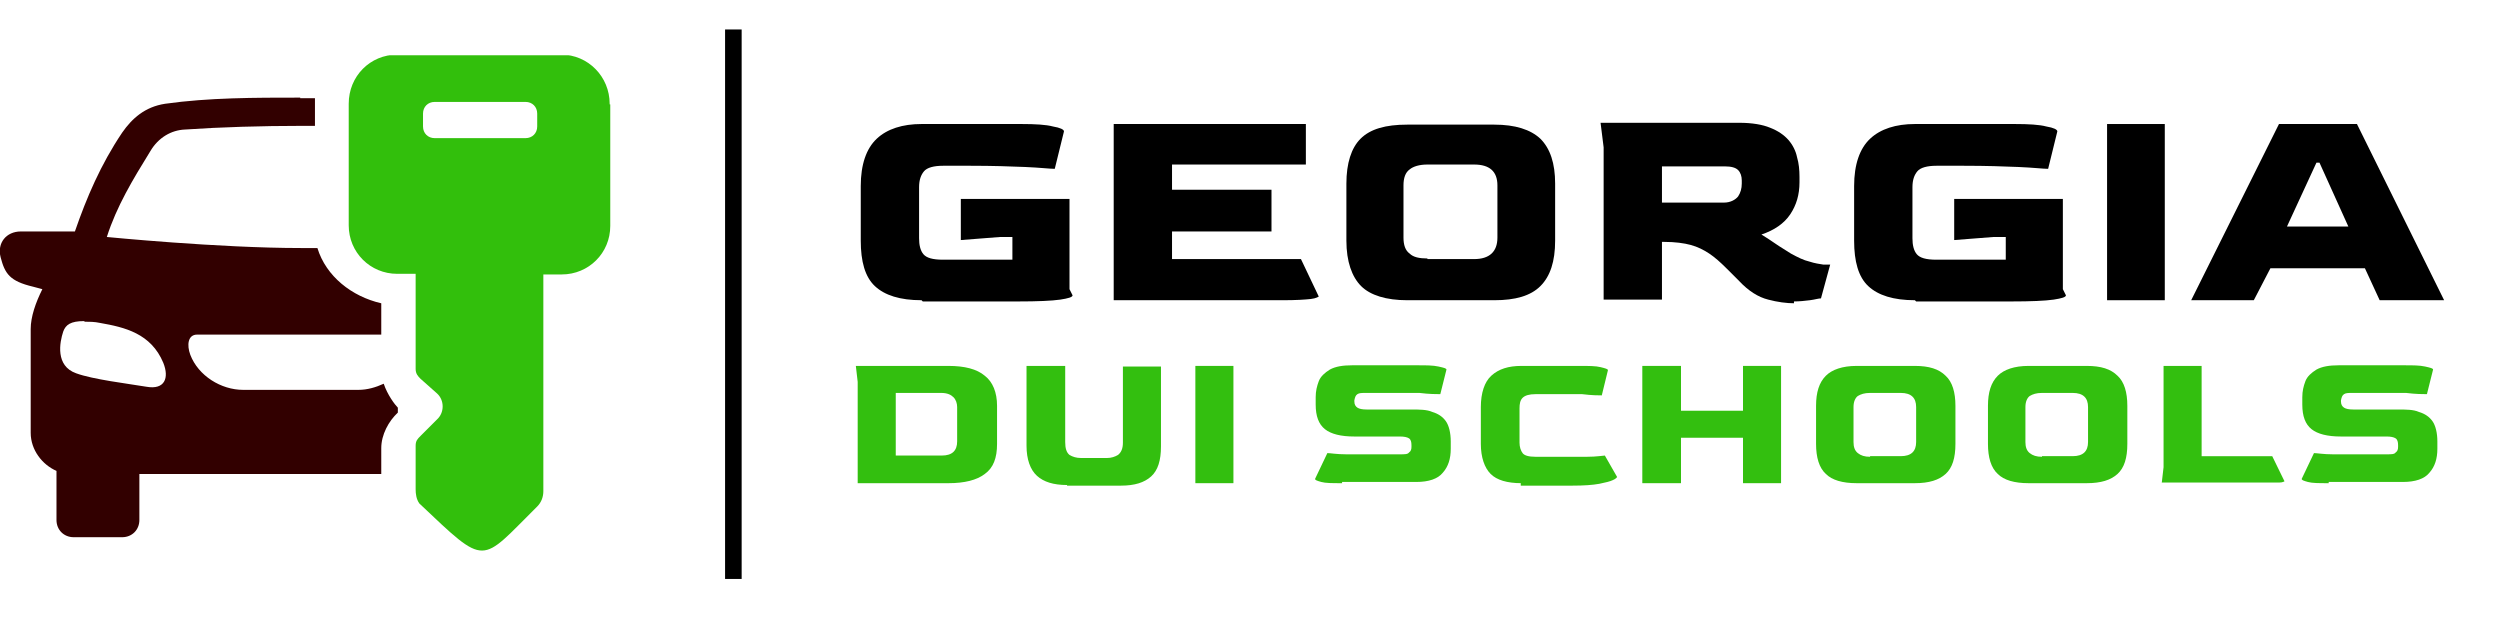 <?xml version="1.0" encoding="UTF-8"?> <svg xmlns="http://www.w3.org/2000/svg" xmlns:xlink="http://www.w3.org/1999/xlink" id="Layer_1" version="1.1" viewBox="0 0 407.2 101"><defs><style> .st0 { fill: none; } .st1 { fill: #33bf0f; } .st2 { fill: #320000; fill-rule: evenodd; } .st3 { fill: #32bf0c; } .st4 { clip-path: url(#clippath); } </style><clipPath id="clippath"><rect class="st0" x="56.2" y="9" width="43.3" height="81.2"></rect></clipPath></defs><g><path d="M150.1,48.9c-3.5,0-6-.8-7.6-2.3s-2.3-4-2.3-7.4v-8.9c0-3.5.9-6.1,2.6-7.7,1.7-1.6,4.2-2.4,7.3-2.4h16.3c2.2,0,4,.1,5.1.4,1.2.2,1.8.5,1.8.8l-1.5,6.1c-.8,0-2.4-.2-4.8-.3-2.4-.1-5.3-.2-8.9-.2h-4.5c-1.5,0-2.6.3-3.1.9s-.8,1.4-.8,2.6v8.3c0,1.1.2,2,.7,2.6s1.5.9,3.2.9h11.3v-3.7h-2l-6.4.5v-6.7h17.7v14.7l.5,1c0,.3-.7.5-2,.7-1.4.2-3.7.3-6.9.3h-15.5l-.2-.2h0Z"></path><path d="M181.4,48.9v-28.7h31.3v6.6h-21.8v4.1h16.2v6.8h-16.2v4.5h21l2.9,6.1s-.4.3-1.3.4-2.4.2-4.5.2h-27.6,0Z"></path><path d="M229.2,48.9c-3.4,0-6-.8-7.5-2.3s-2.4-4-2.4-7.4v-9.3c0-3.3.8-5.8,2.3-7.3,1.6-1.6,4.1-2.3,7.6-2.3h14.2c3.4,0,5.9.8,7.5,2.3,1.6,1.6,2.4,4,2.4,7.3v9.3c0,3.4-.8,5.8-2.4,7.4s-4.1,2.3-7.5,2.3h-14.2ZM232.5,42.2h7.6c2.5,0,3.8-1.2,3.8-3.5v-8.5c0-2.3-1.3-3.4-3.8-3.4h-7.6c-1.3,0-2.3.3-2.9.8-.7.5-1,1.4-1,2.6v8.5c0,1.2.3,2.1,1,2.6.6.6,1.6.8,2.9.8h0Z"></path><path d="M292.3,49.4c-1.3,0-2.8-.2-4.3-.6-1.6-.4-3.2-1.4-4.7-3l-2.1-2.1c-1-1-1.9-1.8-2.8-2.4-.9-.6-1.9-1.1-3-1.4-1.1-.3-2.6-.5-4.3-.5h-.4v9.4h-9.5v-24.8l-.5-4h22.6c2.1,0,3.8.3,5,.8,1.3.5,2.3,1.2,3,2s1.2,1.8,1.4,2.8c.3,1,.4,2.1.4,3.2v.9c0,2-.5,3.7-1.5,5.2s-2.6,2.6-4.7,3.3c.8.5,1.6,1,2.3,1.5.7.5,1.6,1,2.5,1.6,1.1.6,2.1,1.1,3,1.3.9.3,1.7.4,2.3.5h1.1l-1.5,5.5c-.4,0-1,.2-1.8.3s-1.7.2-2.6.2v.3h.1ZM276.3,33h4.5c1.1,0,1.9-.5,2.3-1,.4-.6.6-1.3.6-2.1v-.5c0-.7-.2-1.3-.6-1.7-.4-.4-1.1-.6-2.2-.6h-10.2v5.9h5.7,0Z"></path><path d="M311.9,48.9c-3.5,0-6-.8-7.6-2.3s-2.3-4-2.3-7.4v-8.9c0-3.5.9-6.1,2.6-7.7,1.7-1.6,4.2-2.4,7.3-2.4h16.3c2.2,0,4,.1,5.1.4,1.2.2,1.8.5,1.8.8l-1.5,6.1c-.8,0-2.4-.2-4.8-.3-2.4-.1-5.3-.2-8.9-.2h-4.5c-1.5,0-2.6.3-3.1.9s-.8,1.4-.8,2.6v8.3c0,1.1.2,2,.7,2.6s1.5.9,3.2.9h11.3v-3.7h-2l-6.4.5v-6.7h17.7v14.7l.5,1c0,.3-.7.5-2,.7-1.4.2-3.7.3-6.9.3h-15.5l-.2-.2h0Z"></path><path d="M343.2,48.9v-28.7h9.4v28.7h-9.4Z"></path><path d="M356.9,48.9l14.3-28.7h12.7l14.2,28.7h-10.5l-2.4-5.2h-15.4l-2.7,5.2h-10.2ZM372.5,36.9h10l-4.7-10.4h-.5l-4.8,10.4Z"></path><path class="st1" d="M139.7,78.7v-16.5l-.3-2.6h15.1c2.6,0,4.6.5,5.9,1.6,1.3,1,2,2.7,2,4.9v6.2c0,2.3-.6,3.9-2,4.9-1.3,1-3.3,1.5-5.9,1.5,0,0-14.8,0-14.8,0ZM146,74.2h7.4c1.7,0,2.5-.8,2.5-2.3v-5.6c0-.6-.2-1.2-.6-1.6-.4-.4-1-.7-2-.7h-7.4v10.2h.1Z"></path><path class="st1" d="M173.8,79c-2.2,0-3.8-.5-4.9-1.5-1.1-1-1.7-2.7-1.7-4.9v-13h6.3v12.4c0,1,.2,1.7.7,2.1.5.3,1.1.5,1.9.5h4.2c.7,0,1.3-.2,1.8-.5.5-.4.8-1,.8-2v-12.4h6.2v13c0,2.3-.5,3.9-1.6,4.9s-2.7,1.5-4.9,1.5h-8.8Z"></path><path class="st1" d="M194.7,78.7v-19.1h6.2v19.1h-6.2Z"></path><path class="st1" d="M218.5,78.7c-1.5,0-2.6,0-3.3-.2s-1-.3-1-.5l2-4.2c.5,0,1.5.2,3.1.2h8.7c.8,0,1.3,0,1.5-.3.3-.2.4-.5.4-.9v-.3c0-.5-.1-.9-.4-1.1-.3-.2-.8-.3-1.5-.3h-7.4c-2.2,0-3.8-.4-4.8-1.2-1-.8-1.5-2.1-1.5-4v-1.2c0-1,.2-1.8.5-2.6s1-1.4,1.8-1.9c.9-.5,2.1-.7,3.6-.7h10.8c1.3,0,2.4,0,3.3.2.9.2,1.3.3,1.3.5l-1,4c-.6,0-1.8,0-3.4-.2h-8.7c-.7,0-1.1,0-1.4.2-.3.2-.4.5-.5,1v.2c0,.5.2.8.5,1s.8.3,1.5.3h7.2c1.4,0,2.6,0,3.5.4,1,.3,1.7.8,2.2,1.5s.8,1.9.8,3.3v1.2c0,1.6-.4,2.9-1.3,3.9-.8,1-2.3,1.5-4.3,1.5h-12.1v.2h-.1Z"></path><path class="st1" d="M247.8,78.7c-2.3,0-4-.5-5-1.5s-1.6-2.7-1.6-4.9v-6c0-2.3.6-4.1,1.7-5.1,1.2-1.1,2.8-1.6,4.9-1.6h9.5c1.5,0,2.6,0,3.4.2.8.2,1.2.3,1.2.5l-1,4.1c-.5,0-1.6,0-3.2-.2h-7.6c-1,0-1.7.2-2.1.6-.4.4-.5,1-.5,1.7v5.6c0,.7.2,1.3.5,1.7.3.4,1,.6,2.1.6h8.4c1.6,0,2.6-.2,2.9-.2l2,3.5s-.2.3-.7.5c-.4.2-1.2.4-2.2.6-1.1.2-2.5.3-4.4.3h-8.4v-.4Z"></path><path class="st1" d="M267.5,78.7v-19.1h6.3v7.3h10.1v-7.3h6.2v19.1h-6.2v-7.4h-10.1v7.4h-6.3,0Z"></path><path class="st1" d="M302.4,78.7c-2.3,0-4-.5-5-1.5-1.1-1-1.6-2.7-1.6-4.9v-6.2c0-2.2.5-3.8,1.6-4.9,1-1,2.7-1.6,5-1.6h9.5c2.3,0,3.9.5,5,1.6,1.1,1,1.6,2.7,1.6,4.9v6.2c0,2.3-.5,3.9-1.6,4.9s-2.7,1.5-5,1.5h-9.5ZM304.6,74.3h5c1.7,0,2.5-.8,2.5-2.3v-5.7c0-1.5-.8-2.3-2.5-2.3h-5c-.9,0-1.5.2-2,.5-.4.3-.7.9-.7,1.8v5.7c0,.8.2,1.4.7,1.8s1.1.6,2,.6h0Z"></path><path class="st1" d="M330.4,78.7c-2.3,0-4-.5-5-1.5-1.1-1-1.6-2.7-1.6-4.9v-6.2c0-2.2.5-3.8,1.6-4.9,1-1,2.7-1.6,5-1.6h9.5c2.3,0,3.9.5,5,1.6,1.1,1,1.6,2.7,1.6,4.9v6.2c0,2.3-.5,3.9-1.6,4.9s-2.7,1.5-5,1.5h-9.5ZM332.6,74.3h5c1.7,0,2.5-.8,2.5-2.3v-5.7c0-1.5-.8-2.3-2.5-2.3h-5c-.9,0-1.5.2-2,.5-.4.3-.7.9-.7,1.8v5.7c0,.8.2,1.4.7,1.8s1.1.6,2,.6h0Z"></path><path class="st1" d="M352.1,78.7l.3-2.6v-16.5h6.2v14.7h11.5l2,4.1s-.3.2-.9.2h-19.1Z"></path><path class="st1" d="M379.2,78.7c-1.5,0-2.6,0-3.3-.2s-1-.3-1-.5l2-4.2c.5,0,1.5.2,3.1.2h8.7c.8,0,1.3,0,1.5-.3.3-.2.4-.5.4-.9v-.3c0-.5-.1-.9-.4-1.1s-.8-.3-1.5-.3h-7.4c-2.2,0-3.8-.4-4.8-1.2-1-.8-1.5-2.1-1.5-4v-1.2c0-1,.2-1.8.5-2.6s1-1.4,1.8-1.9c.9-.5,2.1-.7,3.6-.7h10.8c1.3,0,2.4,0,3.3.2s1.3.3,1.3.5l-1,4c-.6,0-1.8,0-3.4-.2h-8.7c-.7,0-1.1,0-1.4.2-.3.2-.4.5-.5,1v.2c0,.5.2.8.5,1s.8.3,1.5.3h7.2c1.4,0,2.6,0,3.5.4,1,.3,1.7.8,2.2,1.5s.8,1.9.8,3.3v1.2c0,1.6-.4,2.9-1.3,3.9-.8,1-2.3,1.5-4.3,1.5h-12.1v.2h-.1Z"></path></g><rect x="118.1" y="4.8" width="2.7" height="89.5"></rect><g><path class="st2" d="M13.8,52.4c.7,0,1.6,0,2.5.2,4,.7,8.3,1.7,10.3,6.5,1,2.5.2,4.4-2.7,3.9-3-.5-8.8-1.2-11.5-2.2-3.4-1.2-2.7-5-2.1-6.8.4-1.1,1.2-1.7,3.4-1.7ZM48.9,15.9c-7.4,0-14.9,0-22,1-3.3.5-5.4,2.4-7,4.7-3.5,5.2-5.8,10.6-7.7,16.1H3.4c-2.4,0-3.9,1.9-3.3,4.2.7,2.7,1.5,3.9,5.3,4.8l1.5.4c-1.1,2.2-1.9,4.5-1.9,6.5v16.9c0,2.8,1.9,5.2,4.2,6.2v8c0,1.6,1.2,2.8,2.8,2.8h7.9c1.6,0,2.8-1.2,2.8-2.8v-7.5h39.4v-4.2c0-2.2,1.2-4.4,2.7-5.8v-.8c-.5-.5-1.7-2.1-2.3-3.9-1.3.6-2.7,1-4.1,1h-18.8c-3.6,0-7.3-2.3-8.6-5.7-.6-1.6-.4-3.3,1.1-3.3h30v-5.1c-4.8-1.1-9-4.4-10.4-9h-2.7c-13.4,0-31.6-1.8-31.6-1.8,1.6-5,4.2-9.3,7.1-14,1.3-2.2,3.4-3.4,5.6-3.5,5.8-.4,12.6-.6,19-.6h2.2v-4.5h-2.4Z"></path><g class="st4"><path class="st3" d="M87.5,18.5v2.1c0,1.1-.8,1.9-1.9,1.9h-14.8c-1.1,0-1.9-.8-1.9-1.9v-2.1c0-1.1.8-1.9,1.9-1.9h14.8c1.1,0,1.9.8,1.9,1.9ZM99.3,16.9c0-4.4-3.5-8-7.9-8h-26.7c-4.4,0-7.9,3.5-7.9,8v19.8c0,4.4,3.5,7.9,7.9,7.9h3v15.5c0,.8.4,1.2.8,1.6l2.7,2.4c1.2,1.1,1.2,3.1,0,4.2l-2.7,2.7c-.5.5-.8.8-.8,1.6v7.1c0,.7.1,1.6.6,2.3,11.1,10.5,9.8,9.8,19.2.5.7-.7,1-1.6,1-2.5v-35.3h3c4.4,0,7.9-3.5,7.9-7.9v-19.8h-.1Z"></path></g></g></svg> 